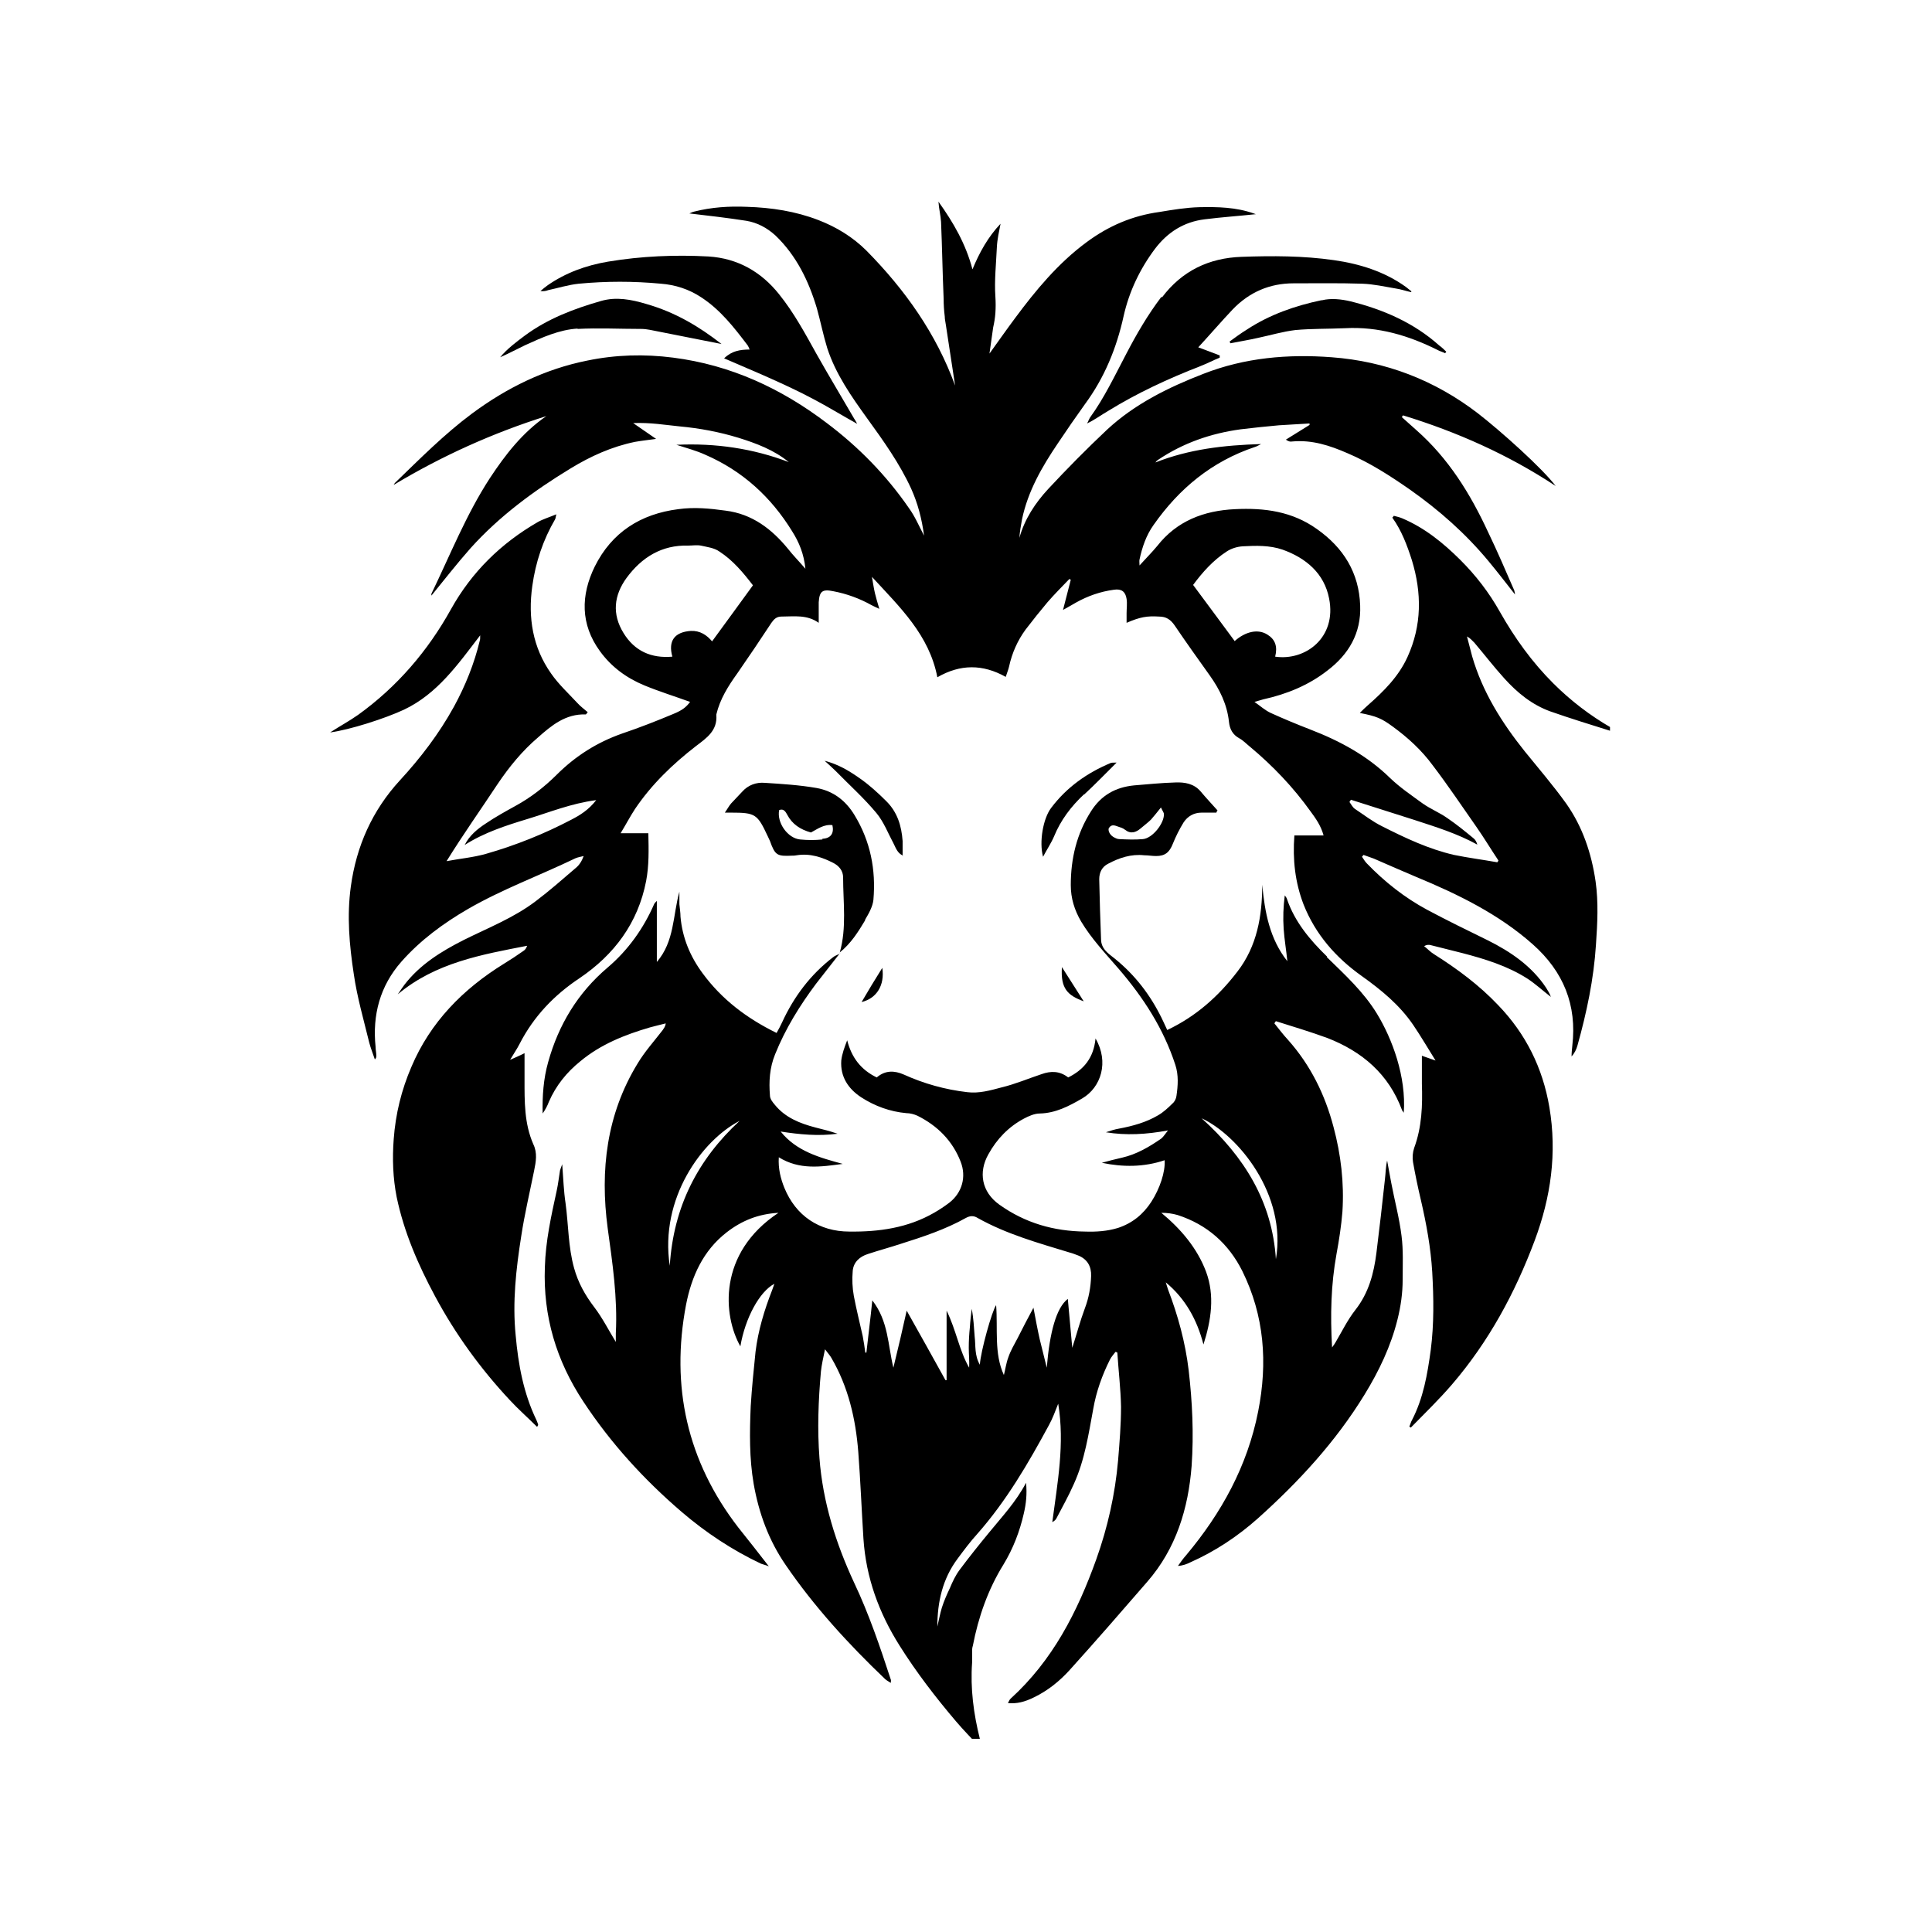 <?xml version="1.0" encoding="utf-8"?><svg width="150" height="150" viewBox="0 0 150 150" fill="none" xmlns="http://www.w3.org/2000/svg">
<g clip-path="url(#clip0_983_16147)">
<path d="M125.086 56.495C123.451 55.553 121.958 54.41 120.61 53.068C118.946 51.412 117.597 49.527 116.449 47.499C115.617 46.014 114.584 44.672 113.379 43.472C112.059 42.159 110.624 40.988 108.874 40.245C108.673 40.16 108.443 40.103 108.214 40.046C108.185 40.103 108.156 40.131 108.099 40.188C108.816 41.188 109.247 42.33 109.62 43.501C110.395 46.043 110.395 48.556 109.276 51.012C108.587 52.525 107.439 53.668 106.205 54.753C106.004 54.924 105.804 55.124 105.574 55.353C106.894 55.61 107.267 55.781 108.128 56.409C109.304 57.266 110.366 58.237 111.227 59.408C112.403 60.95 113.494 62.578 114.613 64.177C115.215 65.034 115.76 65.948 116.334 66.804C116.334 66.861 116.277 66.89 116.248 66.947C115.129 66.747 114.01 66.604 112.891 66.376C110.911 65.919 109.103 65.062 107.296 64.148C106.55 63.777 105.89 63.263 105.201 62.806C105.029 62.692 104.914 62.464 104.771 62.264C104.799 62.206 104.857 62.149 104.885 62.092C106.521 62.606 108.185 63.149 109.821 63.663C111.485 64.206 113.149 64.72 114.699 65.576C114.641 65.376 114.555 65.205 114.412 65.091C113.752 64.548 113.092 64.006 112.375 63.52C111.772 63.092 111.055 62.806 110.452 62.378C109.591 61.75 108.702 61.15 107.927 60.407C106.148 58.665 104.024 57.523 101.729 56.638C100.696 56.238 99.663 55.809 98.659 55.353C98.228 55.153 97.884 54.839 97.396 54.496C97.712 54.41 97.884 54.353 98.085 54.296C99.892 53.896 101.585 53.211 103.049 52.069C104.713 50.812 105.689 49.156 105.603 47.014C105.517 44.472 104.311 42.53 102.245 41.074C100.323 39.703 98.171 39.417 95.875 39.532C93.465 39.646 91.37 40.445 89.849 42.387C89.448 42.873 88.989 43.33 88.472 43.901C88.472 43.672 88.443 43.558 88.472 43.444C88.673 42.502 88.989 41.559 89.562 40.76C91.542 37.932 94.096 35.819 97.425 34.705C97.54 34.677 97.683 34.591 97.913 34.477C95.014 34.562 92.317 34.877 89.706 35.905C89.763 35.819 89.821 35.762 89.907 35.705C91.858 34.391 94.01 33.649 96.306 33.334C97.281 33.22 98.286 33.106 99.29 33.02C100.093 32.963 100.868 32.935 101.672 32.878C101.672 32.906 101.672 32.963 101.672 32.992C101.069 33.363 100.438 33.763 99.835 34.134C100.036 34.277 100.179 34.306 100.323 34.277C101.872 34.134 103.25 34.591 104.627 35.191C106.377 35.933 107.956 36.961 109.476 38.018C111.743 39.617 113.781 41.416 115.56 43.558C116.248 44.386 116.908 45.243 117.626 46.157C117.597 46.014 117.597 45.928 117.568 45.843C116.908 44.329 116.248 42.787 115.531 41.302C114.154 38.332 112.461 35.591 109.964 33.392C109.591 33.049 109.218 32.735 108.845 32.392C108.845 32.335 108.903 32.306 108.931 32.249C113.121 33.534 117.109 35.305 120.782 37.732C119.749 36.362 116.535 33.477 114.727 32.078C111.37 29.508 107.583 28.051 103.393 27.737C100.007 27.48 96.65 27.766 93.436 29.022C90.71 30.079 88.099 31.364 85.947 33.363C84.369 34.848 82.848 36.39 81.385 37.961C80.38 39.046 79.548 40.303 79.146 41.759C79.175 41.274 79.261 40.817 79.347 40.331C79.806 38.132 80.897 36.247 82.131 34.42C82.819 33.392 83.508 32.392 84.225 31.393C85.746 29.336 86.693 27.023 87.238 24.539C87.669 22.625 88.501 20.883 89.677 19.313C90.653 18.027 91.915 17.228 93.522 17.028C94.871 16.857 96.191 16.771 97.511 16.628C97.511 16.628 97.396 16.6 97.339 16.571C95.961 16.086 94.555 16.057 93.121 16.086C92.088 16.114 91.055 16.285 90.022 16.457C87.927 16.742 86.062 17.542 84.369 18.799C82.159 20.426 80.409 22.54 78.802 24.71C78.142 25.595 77.482 26.538 76.822 27.452L77.109 25.424C77.195 25.053 77.253 24.681 77.281 24.31C77.31 23.882 77.31 23.482 77.281 23.025C77.195 21.769 77.339 20.483 77.396 19.198C77.425 18.57 77.568 17.97 77.683 17.371C76.707 18.399 76.047 19.598 75.502 20.912C74.986 18.941 74.01 17.256 72.862 15.657C72.891 16.2 73.034 16.714 73.063 17.228C73.149 19.227 73.178 21.226 73.264 23.197C73.264 23.653 73.293 24.11 73.35 24.567C73.35 24.796 73.407 24.996 73.436 25.224L74.154 29.936C72.69 25.91 70.28 22.511 67.267 19.455C66.205 18.399 64.943 17.628 63.537 17.085C61.758 16.4 59.892 16.114 57.97 16.057C56.593 16 55.244 16.086 53.895 16.428C53.752 16.457 53.608 16.543 53.522 16.571C54.986 16.742 56.478 16.914 57.941 17.142C58.802 17.285 59.548 17.685 60.208 18.285C61.844 19.855 62.791 21.826 63.422 23.939C63.709 24.967 63.91 25.995 64.225 27.023C64.885 29.051 66.091 30.764 67.324 32.478C68.587 34.22 69.849 35.99 70.739 37.932C71.255 39.075 71.571 40.274 71.743 41.588C71.341 40.817 71.026 40.074 70.567 39.446C68.816 36.904 66.664 34.705 64.197 32.849C60.667 30.165 56.736 28.337 52.26 27.766C50.022 27.48 47.812 27.537 45.603 27.994C42.303 28.651 39.347 30.108 36.65 32.106C34.498 33.706 32.604 35.619 30.682 37.475C30.624 37.532 30.596 37.59 30.567 37.647C34.326 35.391 38.257 33.62 42.418 32.306C40.552 33.592 39.233 35.305 38.027 37.133C36.191 39.96 34.957 43.073 33.494 46.1C33.494 46.157 33.494 46.243 33.494 46.243C34.498 45.015 35.474 43.758 36.535 42.559C38.773 40.074 41.442 38.104 44.311 36.362C45.861 35.419 47.496 34.677 49.304 34.306C49.792 34.22 50.309 34.163 50.94 34.077C50.309 33.649 49.792 33.277 49.161 32.849C50.481 32.792 51.629 32.992 52.776 33.106C54.326 33.249 55.847 33.534 57.339 33.991C58.716 34.42 60.093 34.934 61.241 35.876C58.458 34.819 55.56 34.391 52.518 34.534C53.321 34.791 54.068 34.991 54.756 35.305C57.654 36.562 59.864 38.589 61.499 41.245C62.044 42.102 62.418 43.016 62.532 44.158C62.044 43.587 61.585 43.13 61.184 42.616C59.921 41.074 58.4 39.903 56.334 39.646C55.1 39.474 53.895 39.36 52.661 39.532C49.735 39.903 47.496 41.331 46.176 43.987C45.086 46.214 45.057 48.47 46.578 50.555C47.468 51.783 48.644 52.64 50.022 53.211C51.198 53.696 52.403 54.068 53.58 54.496C53.293 54.867 53.035 55.124 52.26 55.438C50.968 55.981 49.649 56.495 48.3 56.952C46.349 57.637 44.684 58.694 43.221 60.15C42.274 61.093 41.212 61.921 40.007 62.578C39.233 63.006 38.458 63.434 37.74 63.92C37.08 64.348 36.449 64.862 36.076 65.605C37.597 64.634 39.29 64.091 40.983 63.577C42.676 63.063 44.34 62.378 46.291 62.121C45.689 62.892 45.029 63.292 44.369 63.634C42.245 64.748 40.036 65.633 37.74 66.29C36.736 66.576 35.703 66.662 34.67 66.861C35.961 64.777 37.339 62.835 38.659 60.836C39.548 59.522 40.552 58.294 41.758 57.266C42.819 56.324 43.91 55.41 45.488 55.467C45.488 55.467 45.545 55.41 45.631 55.295C45.373 55.067 45.057 54.839 44.828 54.581C44.139 53.839 43.364 53.125 42.791 52.297C41.356 50.269 40.983 47.956 41.327 45.5C41.585 43.644 42.159 41.93 43.106 40.303C43.135 40.245 43.135 40.16 43.192 39.931C42.647 40.16 42.159 40.303 41.758 40.531C38.888 42.187 36.621 44.415 35.014 47.299C33.207 50.555 30.825 53.325 27.812 55.495C27.123 55.981 26.377 56.381 25.631 56.866C27.152 56.666 29.907 55.781 31.37 55.096C33.953 53.868 35.531 51.611 37.281 49.327C37.281 49.555 37.281 49.641 37.253 49.727C36.822 51.526 36.133 53.239 35.244 54.867C34.096 56.952 32.661 58.837 31.055 60.579C28.902 62.92 27.669 65.691 27.238 68.832C26.923 71.117 27.123 73.373 27.468 75.629C27.726 77.428 28.242 79.198 28.673 80.969C28.788 81.397 28.96 81.826 29.103 82.254C29.218 82.14 29.218 82.054 29.218 81.969C29.218 81.74 29.161 81.512 29.161 81.283C28.902 78.799 29.505 76.543 31.169 74.658C32.633 73.001 34.412 71.688 36.334 70.574C39.003 69.032 41.901 67.975 44.684 66.633C44.885 66.547 45.115 66.519 45.316 66.462C45.172 66.861 44.971 67.175 44.684 67.404C43.651 68.289 42.647 69.175 41.585 69.974C39.892 71.259 37.913 72.03 36.019 72.973C34.268 73.858 32.604 74.886 31.399 76.457C31.227 76.685 31.055 76.942 30.882 77.199C33.809 74.743 37.396 74.115 40.925 73.43C40.868 73.601 40.782 73.744 40.639 73.829C40.151 74.172 39.634 74.515 39.118 74.829C35.933 76.799 33.407 79.37 31.944 82.825C31.169 84.624 30.71 86.481 30.567 88.451C30.452 89.965 30.509 91.478 30.796 92.935C31.37 95.676 32.461 98.189 33.781 100.645C35.359 103.587 37.31 106.271 39.577 108.699C40.237 109.413 40.983 110.069 41.7 110.783C41.758 110.669 41.786 110.641 41.786 110.641C41.758 110.498 41.7 110.384 41.643 110.241C40.639 108.156 40.237 105.929 40.036 103.672C39.778 101.102 40.065 98.532 40.466 95.99C40.725 94.277 41.126 92.592 41.471 90.879C41.614 90.193 41.729 89.508 41.413 88.851C40.696 87.223 40.725 85.51 40.725 83.796C40.725 83.368 40.725 82.968 40.725 82.54C40.725 82.311 40.725 82.083 40.725 81.769C40.323 81.969 40.007 82.111 39.605 82.283C39.892 81.797 40.151 81.426 40.352 81.026C41.442 78.913 43.02 77.257 45 75.943C47.697 74.115 49.534 71.659 50.165 68.403C50.395 67.204 50.366 65.976 50.337 64.691H48.185C48.616 63.977 48.931 63.377 49.304 62.806C50.596 60.893 52.231 59.322 54.039 57.923C54.871 57.294 55.703 56.723 55.617 55.524V55.467C55.904 54.267 56.535 53.268 57.253 52.268C58.142 50.983 59.032 49.67 59.892 48.356C60.093 48.07 60.294 47.87 60.667 47.87C61.643 47.87 62.647 47.699 63.565 48.356C63.565 48.013 63.565 47.756 63.565 47.528C63.565 47.271 63.565 47.014 63.565 46.757C63.623 45.9 63.852 45.729 64.684 45.9C65.746 46.1 66.75 46.471 67.669 46.985C67.841 47.071 68.013 47.157 68.271 47.271C68.128 46.785 68.013 46.414 67.927 46.043C67.841 45.672 67.783 45.272 67.697 44.786C69.878 47.157 72.145 49.298 72.776 52.583C74.555 51.554 76.306 51.554 78.085 52.554C78.171 52.268 78.286 52.011 78.343 51.754C78.573 50.698 79.003 49.727 79.634 48.87C80.179 48.156 80.753 47.442 81.327 46.757C81.872 46.128 82.446 45.557 83.02 44.958C83.049 44.958 83.106 44.986 83.135 45.015C82.934 45.757 82.762 46.5 82.532 47.356C82.934 47.128 83.25 46.957 83.537 46.785C84.455 46.271 85.43 45.928 86.492 45.786C87.066 45.7 87.382 45.928 87.468 46.5C87.525 46.871 87.468 47.242 87.468 47.613C87.468 47.87 87.468 48.099 87.468 48.356C88.529 47.899 89.046 47.813 89.993 47.87C90.538 47.87 90.882 48.099 91.198 48.556C92.088 49.87 93.006 51.155 93.924 52.44C94.699 53.525 95.273 54.696 95.416 56.038C95.474 56.609 95.703 57.038 96.22 57.323C96.535 57.494 96.765 57.752 97.052 57.98C98.831 59.465 100.409 61.121 101.758 63.006C102.159 63.549 102.561 64.12 102.762 64.862H100.495C100.352 66.747 100.552 68.518 101.212 70.231C102.131 72.544 103.709 74.344 105.717 75.772C107.238 76.857 108.673 78.028 109.735 79.598C110.337 80.484 110.882 81.426 111.456 82.34C111.141 82.225 110.796 82.111 110.395 81.969C110.395 82.768 110.395 83.454 110.395 84.139C110.452 85.824 110.395 87.509 109.792 89.136C109.677 89.479 109.649 89.879 109.706 90.222C109.878 91.193 110.079 92.164 110.309 93.135C110.739 94.991 111.083 96.847 111.198 98.76C111.313 100.788 111.342 102.787 111.083 104.815C110.825 106.7 110.509 108.556 109.62 110.269C109.534 110.412 109.505 110.583 109.419 110.755C109.448 110.783 109.505 110.812 109.534 110.84C110.624 109.727 111.743 108.642 112.748 107.471C115.588 104.158 117.626 100.388 119.146 96.333C120.409 92.963 120.897 89.536 120.294 85.967C119.778 82.911 118.458 80.255 116.306 78.028C114.842 76.485 113.149 75.229 111.342 74.087C111.055 73.915 110.825 73.658 110.567 73.458C110.768 73.344 110.911 73.344 111.055 73.373C111.887 73.573 112.719 73.801 113.551 74.001C115.301 74.458 117.052 75 118.573 75.971C119.232 76.4 119.778 76.914 120.409 77.399C120.323 77.142 120.179 76.914 120.036 76.685C118.917 75 117.281 73.887 115.502 73.001C113.924 72.23 112.346 71.459 110.796 70.631C109.046 69.689 107.496 68.461 106.119 67.033C105.976 66.89 105.861 66.69 105.746 66.519C105.775 66.462 105.832 66.433 105.861 66.376C106.119 66.462 106.406 66.576 106.664 66.662C107.783 67.147 108.874 67.632 109.964 68.089C113.207 69.432 116.363 70.974 119.003 73.316C121.385 75.429 122.446 78.028 122.073 81.197C122.045 81.483 122.016 81.74 122.016 82.026C122.245 81.769 122.389 81.483 122.475 81.169C123.192 78.599 123.738 76.028 123.91 73.344C124.024 71.688 124.111 70.06 123.881 68.432C123.565 66.262 122.877 64.206 121.614 62.406C120.61 61.007 119.462 59.665 118.372 58.323C116.593 56.095 115.1 53.725 114.297 50.955C114.154 50.441 114.039 49.927 113.895 49.413C114.154 49.555 114.297 49.727 114.469 49.898C115.244 50.812 115.99 51.783 116.793 52.668C117.798 53.782 118.946 54.724 120.38 55.238C121.93 55.781 123.508 56.267 125.057 56.752C125.172 56.781 125.344 56.752 125.631 56.752C125.344 56.581 125.23 56.495 125.086 56.438V56.495ZM55.301 49.812C54.871 49.298 54.354 48.956 53.637 48.984C52.374 49.07 51.858 49.755 52.202 50.983C50.567 51.126 49.276 50.555 48.415 49.156C47.496 47.671 47.669 46.214 48.644 44.872C49.821 43.273 51.37 42.302 53.436 42.359C53.752 42.359 54.096 42.302 54.412 42.359C54.9 42.473 55.445 42.53 55.847 42.816C56.908 43.501 57.712 44.472 58.458 45.443C57.396 46.9 56.363 48.327 55.273 49.812H55.301ZM95.847 49.755C94.785 48.327 93.723 46.871 92.633 45.414C93.35 44.444 94.182 43.501 95.244 42.816C95.588 42.587 96.047 42.444 96.478 42.416C97.511 42.359 98.573 42.33 99.577 42.673C101.413 43.33 102.819 44.529 103.192 46.471C103.795 49.498 101.356 51.326 99.003 50.983C99.204 50.184 99.003 49.641 98.4 49.27C97.683 48.813 96.707 49.013 95.847 49.784V49.755Z" fill="black"/>
<path d="M103.02 74.258C101.7 72.973 100.524 71.573 99.921 69.803C99.892 69.689 99.806 69.603 99.749 69.517C99.634 70.403 99.606 71.259 99.663 72.116C99.72 72.944 99.864 73.772 99.95 74.629C98.573 72.887 98.199 70.831 97.999 68.689C97.999 71.117 97.597 73.458 96.076 75.429C94.613 77.342 92.862 78.913 90.624 79.969C90.395 79.484 90.222 79.084 90.022 78.713C89.103 76.942 87.87 75.429 86.263 74.201C85.861 73.887 85.516 73.544 85.488 73.001C85.43 71.431 85.373 69.86 85.344 68.261C85.344 67.718 85.574 67.29 86.033 67.061C86.894 66.604 87.812 66.29 88.845 66.404C89.161 66.404 89.448 66.462 89.763 66.462C90.452 66.462 90.796 66.176 91.055 65.519C91.284 64.948 91.571 64.377 91.887 63.863C92.202 63.377 92.69 63.092 93.293 63.092C93.666 63.092 94.067 63.092 94.441 63.092C94.441 63.035 94.498 62.978 94.527 62.92C94.096 62.435 93.637 61.95 93.207 61.435C92.69 60.836 91.973 60.721 91.255 60.75C90.194 60.779 89.103 60.893 88.042 60.978C86.607 61.121 85.488 61.75 84.713 62.978C83.594 64.72 83.135 66.662 83.135 68.718C83.135 69.746 83.422 70.66 83.938 71.545C84.742 72.887 85.803 74.001 86.837 75.2C88.759 77.428 90.337 79.855 91.255 82.683C91.514 83.482 91.456 84.282 91.341 85.081C91.313 85.31 91.198 85.538 91.026 85.681C90.681 86.024 90.308 86.367 89.907 86.595C88.989 87.138 87.956 87.423 86.894 87.623C86.549 87.68 86.205 87.794 85.861 87.909C87.439 88.166 88.989 88.08 90.681 87.766C90.452 88.051 90.337 88.251 90.165 88.394C89.218 89.051 88.243 89.622 87.123 89.879C86.607 89.993 86.062 90.136 85.545 90.279C87.181 90.622 88.816 90.622 90.423 90.079C90.481 90.993 90.05 92.278 89.39 93.306C88.759 94.277 87.927 94.962 86.808 95.334C85.976 95.591 85.115 95.648 84.254 95.619C81.815 95.591 79.606 94.962 77.597 93.534C76.191 92.535 75.961 90.993 76.736 89.622C77.396 88.423 78.314 87.48 79.491 86.852C79.864 86.652 80.323 86.452 80.725 86.452C81.958 86.424 82.991 85.881 84.024 85.281C85.488 84.424 86.119 82.454 85.057 80.626C84.914 82.14 84.139 83.054 82.934 83.653C82.274 83.139 81.585 83.139 80.868 83.396C79.835 83.739 78.831 84.168 77.769 84.424C76.908 84.653 76.019 84.91 75.1 84.796C73.379 84.596 71.743 84.139 70.165 83.425C69.448 83.111 68.73 83.082 68.07 83.653C66.837 83.054 66.119 82.111 65.775 80.769C65.574 81.283 65.373 81.826 65.316 82.34C65.23 83.596 65.861 84.539 66.865 85.196C67.927 85.881 69.103 86.309 70.366 86.424C70.653 86.424 70.969 86.509 71.227 86.624C72.776 87.394 73.953 88.565 74.584 90.193C75.043 91.364 74.699 92.592 73.723 93.363C73.35 93.649 72.92 93.934 72.518 94.163C70.481 95.334 68.243 95.648 65.947 95.619C63.594 95.619 61.786 94.391 60.897 92.221C60.61 91.507 60.409 90.736 60.466 89.85C62.073 90.85 63.737 90.593 65.43 90.365C63.651 89.879 61.844 89.394 60.61 87.852C62.073 88.08 63.537 88.223 65.029 88.023C64.455 87.823 63.881 87.68 63.307 87.537C62.102 87.223 60.954 86.766 60.151 85.767C59.978 85.567 59.778 85.31 59.778 85.053C59.691 83.968 59.749 82.911 60.179 81.854C60.983 79.855 62.102 78.056 63.364 76.371C63.967 75.6 64.57 74.829 65.172 74.058C65 74.144 64.828 74.201 64.684 74.315C62.934 75.657 61.643 77.371 60.724 79.37C60.61 79.627 60.466 79.884 60.294 80.198C57.97 79.056 56.047 77.599 54.555 75.572C53.58 74.258 52.977 72.802 52.834 71.174C52.834 70.86 52.776 70.517 52.748 70.203C52.748 69.889 52.748 69.575 52.748 69.232C52.231 71.088 52.374 73.087 50.997 74.686V69.946C50.882 70.06 50.825 70.117 50.796 70.174C49.964 72.088 48.759 73.772 47.181 75.115C44.856 77.085 43.364 79.57 42.561 82.454C42.188 83.768 42.102 85.11 42.131 86.452C42.331 86.167 42.504 85.852 42.618 85.538C43.164 84.282 43.996 83.254 45.057 82.397C46.636 81.083 48.501 80.341 50.452 79.77C50.854 79.655 51.255 79.57 51.686 79.456C51.657 79.713 51.542 79.827 51.456 79.969C50.796 80.826 50.05 81.654 49.505 82.568C47.095 86.509 46.578 90.85 47.181 95.362C47.554 98.075 47.956 100.76 47.812 103.53C47.812 103.758 47.812 104.015 47.812 104.187C47.267 103.301 46.779 102.33 46.148 101.502C45.43 100.56 44.885 99.589 44.57 98.446C44.111 96.79 44.139 95.105 43.91 93.42C43.766 92.478 43.737 91.507 43.651 90.393C43.565 90.622 43.508 90.764 43.479 90.879C43.393 91.393 43.336 91.935 43.221 92.449C42.791 94.42 42.36 96.362 42.303 98.389C42.159 102.188 43.192 105.643 45.287 108.813C47.41 112.04 49.993 114.867 52.92 117.38C54.785 118.98 56.851 120.35 59.089 121.407C59.232 121.464 59.405 121.493 59.691 121.607C58.831 120.493 58.085 119.551 57.31 118.58C53.35 113.439 52.059 107.642 53.264 101.302C53.694 99.103 54.584 97.104 56.42 95.676C57.597 94.763 58.888 94.248 60.438 94.163C55.703 97.304 56.133 102.159 57.482 104.529C57.855 102.33 58.974 100.274 60.122 99.674C60.065 99.846 60.007 100.017 59.95 100.16C59.347 101.702 58.859 103.301 58.659 104.958C58.515 106.357 58.372 107.756 58.285 109.184C58.199 111.212 58.171 113.211 58.515 115.21C58.917 117.494 59.691 119.608 61.011 121.521C63.221 124.748 65.861 127.633 68.702 130.346C68.816 130.46 68.989 130.545 69.161 130.66C69.161 130.517 69.189 130.46 69.161 130.403C68.329 127.861 67.468 125.319 66.32 122.892C64.885 119.808 63.881 116.609 63.623 113.211C63.45 110.955 63.537 108.727 63.737 106.471C63.795 105.957 63.91 105.443 64.053 104.758C64.283 105.072 64.426 105.215 64.541 105.415C65.861 107.671 66.435 110.155 66.636 112.725C66.808 114.981 66.894 117.209 67.037 119.465C67.238 122.492 68.243 125.234 69.849 127.775C71.141 129.831 72.633 131.773 74.211 133.63C74.814 134.344 75.445 134.972 76.076 135.657C76.162 135.4 76.133 135.172 76.076 135C75.588 133.059 75.33 131.088 75.474 129.089C75.474 128.803 75.474 128.518 75.474 128.261C75.474 128.089 75.474 127.947 75.531 127.775C75.961 125.548 76.707 123.406 77.912 121.464C78.659 120.236 79.175 118.894 79.491 117.494C79.663 116.752 79.749 116.009 79.663 115.124C78.859 116.638 77.798 117.752 76.822 118.951C76.019 119.922 75.244 120.893 74.498 121.892C74.182 122.321 73.953 122.806 73.752 123.292C73.522 123.777 73.293 124.291 73.121 124.834C72.977 125.319 72.891 125.805 72.776 126.29C72.776 124.377 73.178 122.578 74.354 121.007C74.842 120.35 75.33 119.693 75.875 119.094C78.142 116.524 79.835 113.611 81.442 110.641C81.729 110.127 81.93 109.555 82.159 108.984C82.676 112.097 82.102 115.124 81.7 118.18C81.844 118.094 81.958 118.009 82.016 117.894C82.475 117.009 82.963 116.152 83.364 115.238C84.225 113.354 84.512 111.355 84.885 109.356C85.115 108.042 85.574 106.757 86.177 105.557C86.291 105.329 86.463 105.158 86.607 104.958C86.664 104.958 86.722 105.015 86.75 105.015C86.837 106.414 87.009 107.813 87.037 109.213C87.037 110.612 86.922 111.983 86.808 113.382C86.578 116.009 86.004 118.58 85.115 121.064C83.651 125.148 81.729 128.918 78.458 131.888C78.372 131.973 78.314 132.116 78.257 132.23C78.945 132.287 79.548 132.145 80.294 131.773C81.356 131.259 82.274 130.517 83.049 129.66C85.086 127.404 87.095 125.091 89.075 122.806C91.313 120.236 92.26 117.123 92.518 113.811C92.69 111.326 92.575 108.87 92.288 106.386C92.03 104.215 91.456 102.13 90.681 100.103C90.624 99.931 90.567 99.731 90.509 99.56C92.059 100.845 92.948 102.502 93.436 104.386C94.039 102.502 94.326 100.588 93.637 98.732C92.948 96.904 91.686 95.419 90.165 94.163C90.624 94.163 91.026 94.22 91.428 94.334C93.723 95.077 95.387 96.562 96.449 98.675C98.171 102.159 98.429 105.814 97.683 109.584C96.851 113.811 94.842 117.466 92.088 120.75C91.858 121.007 91.657 121.293 91.456 121.578C91.858 121.55 92.145 121.435 92.432 121.293C94.354 120.436 96.076 119.294 97.654 117.894C100.839 115.039 103.709 111.926 105.947 108.27C107.066 106.443 107.984 104.529 108.501 102.445C108.759 101.416 108.902 100.388 108.902 99.36C108.902 98.218 108.96 97.076 108.816 95.962C108.644 94.563 108.271 93.192 108.013 91.821C107.898 91.25 107.812 90.679 107.697 90.108C107.583 90.593 107.583 91.107 107.525 91.564C107.324 93.477 107.095 95.391 106.865 97.276C106.664 98.875 106.263 100.388 105.23 101.702C104.627 102.473 104.197 103.358 103.709 104.187C103.651 104.301 103.565 104.415 103.422 104.615C103.278 102.102 103.336 99.731 103.766 97.361C103.967 96.276 104.139 95.162 104.225 94.077C104.369 91.85 104.11 89.651 103.537 87.509C102.877 84.996 101.758 82.711 100.007 80.741C99.634 80.341 99.29 79.884 98.945 79.456C98.974 79.398 99.003 79.341 99.06 79.284C100.409 79.713 101.758 80.112 103.077 80.598C105.775 81.654 107.812 83.396 108.845 86.167C108.845 86.224 108.931 86.281 108.989 86.395C109.189 83.596 108.099 80.655 106.894 78.684C105.861 76.999 104.426 75.686 103.02 74.315V74.258ZM86.119 64.263C86.291 63.977 86.578 64.091 86.808 64.177C86.98 64.234 87.181 64.291 87.324 64.406C87.783 64.777 88.185 64.634 88.558 64.32C88.816 64.091 89.103 63.891 89.362 63.634C89.591 63.377 89.792 63.12 90.136 62.692C90.251 62.949 90.366 63.092 90.366 63.206C90.395 63.92 89.476 65.091 88.73 65.148C88.128 65.205 87.496 65.177 86.894 65.148C86.75 65.148 86.578 65.062 86.435 64.977C86.148 64.805 85.976 64.434 86.119 64.234V64.263ZM52.001 98.275C51.198 93.049 54.498 88.537 57.425 87.023C54.182 90.022 52.288 93.677 52.001 98.275ZM84.713 99.075C84.684 99.931 84.541 100.76 84.225 101.588C83.852 102.587 83.594 103.587 83.25 104.643C83.135 103.387 83.02 102.159 82.905 100.845C82.016 101.531 81.499 103.415 81.27 106.186C81.098 105.443 80.897 104.729 80.725 103.987C80.552 103.216 80.409 102.445 80.237 101.531C79.778 102.387 79.376 103.158 79.003 103.901C78.745 104.386 78.458 104.872 78.285 105.386C78.113 105.843 78.056 106.328 77.941 106.757C77.166 105.072 77.482 103.187 77.339 101.331C77.023 101.759 76.133 104.929 76.076 105.957C75.646 105.215 75.76 104.472 75.674 103.787C75.617 103.073 75.588 102.359 75.445 101.616C75.387 102.102 75.33 102.559 75.301 103.044C75.244 103.587 75.215 104.101 75.215 104.643C75.215 105.158 75.273 105.672 75.244 106.186C74.469 104.843 74.24 103.273 73.494 101.759V107.157C73.465 107.157 73.436 107.157 73.407 107.157C72.403 105.329 71.37 103.501 70.395 101.759C70.079 103.187 69.735 104.672 69.362 106.186C68.931 104.444 68.989 102.587 67.726 100.96C67.582 102.387 67.41 103.701 67.267 105.015C67.267 105.015 67.21 105.015 67.181 105.015C67.123 104.586 67.066 104.158 66.98 103.73C66.75 102.702 66.492 101.673 66.291 100.617C66.177 99.989 66.148 99.332 66.205 98.675C66.263 97.99 66.75 97.561 67.382 97.361C68.243 97.076 69.103 96.847 69.964 96.562C71.686 96.019 73.407 95.448 74.986 94.563C75.301 94.391 75.588 94.363 75.904 94.563C78.142 95.819 80.61 96.504 83.049 97.247C83.278 97.304 83.479 97.39 83.709 97.475C84.426 97.761 84.742 98.332 84.713 99.075ZM99.06 97.761C98.773 93.306 96.621 89.822 93.293 86.823C96.133 88.137 99.921 92.763 99.06 97.761Z" fill="black"/>
<path d="M90.165 23.054C89.103 24.453 88.243 25.938 87.439 27.48C86.549 29.165 85.746 30.879 84.627 32.421C84.541 32.564 84.484 32.735 84.397 32.878C85 32.592 85.488 32.221 86.033 31.907C88.3 30.508 90.71 29.394 93.207 28.423C93.723 28.223 94.211 27.966 94.699 27.766C94.699 27.709 94.699 27.652 94.699 27.595C94.182 27.395 93.637 27.195 93.034 26.966C93.953 25.967 94.814 24.967 95.703 24.025C96.994 22.683 98.573 21.997 100.438 21.997C102.217 21.997 103.996 21.969 105.746 22.026C106.636 22.054 107.496 22.254 108.357 22.397C108.759 22.454 109.161 22.597 109.562 22.683C109.562 22.683 109.562 22.626 109.591 22.626C109.448 22.511 109.304 22.397 109.161 22.283C107.496 21.084 105.574 20.484 103.565 20.198C101.184 19.855 98.773 19.855 96.392 19.941C93.867 20.027 91.772 21.026 90.222 23.082L90.165 23.054Z" fill="black"/>
<path d="M42.504 22.54C43.307 22.369 44.111 22.112 44.943 22.026C47.066 21.826 49.19 21.826 51.313 22.026C52.432 22.112 53.494 22.454 54.441 23.083C55.933 24.054 56.994 25.424 58.056 26.824C58.113 26.91 58.142 26.995 58.2 27.138C57.453 27.138 56.794 27.252 56.22 27.823C57.396 28.337 58.573 28.823 59.72 29.337C60.868 29.851 62.045 30.393 63.164 30.993C64.254 31.564 65.316 32.221 66.55 32.907C66.435 32.678 66.377 32.593 66.32 32.507C65.344 30.822 64.34 29.166 63.393 27.481C62.504 25.881 61.643 24.282 60.495 22.854C59.089 21.084 57.253 20.056 55.014 19.913C52.403 19.77 49.792 19.884 47.21 20.313C45.517 20.598 43.938 21.169 42.532 22.14C42.331 22.283 42.159 22.426 41.959 22.597C42.188 22.626 42.36 22.597 42.532 22.54H42.504Z" fill="black"/>
<path d="M67.152 71.431C67.439 70.946 67.755 70.403 67.812 69.861C68.013 67.519 67.582 65.32 66.349 63.292C65.66 62.15 64.684 61.407 63.393 61.179C62.073 60.95 60.724 60.865 59.376 60.779C58.716 60.722 58.085 60.95 57.626 61.465C57.339 61.779 57.052 62.064 56.765 62.378C56.593 62.578 56.478 62.807 56.277 63.092C56.535 63.092 56.65 63.092 56.765 63.092C58.658 63.092 58.802 63.206 59.605 64.92C59.663 65.034 59.72 65.177 59.778 65.291C60.179 66.405 60.323 66.491 61.499 66.433C61.614 66.433 61.729 66.433 61.844 66.405C62.877 66.234 63.824 66.548 64.713 67.005C65.143 67.233 65.459 67.604 65.459 68.118C65.459 70.06 65.746 72.031 65.201 73.944C66.062 73.259 66.635 72.345 67.181 71.431H67.152ZM63.852 65.177C63.278 65.234 62.704 65.234 62.13 65.177C61.155 65.091 60.294 63.863 60.495 62.892C60.868 62.75 61.011 63.064 61.126 63.264C61.499 63.978 62.13 64.406 62.963 64.634C63.45 64.377 63.967 63.978 64.627 64.063C64.77 64.692 64.512 65.091 63.852 65.12V65.177Z" fill="black"/>
<path d="M65.201 73.973C65.201 73.973 65.201 73.973 65.201 74.001C65.201 74.001 65.201 74.001 65.23 74.001C65.23 74.001 65.23 74.001 65.23 73.973H65.201Z" fill="black"/>
<path d="M44.828 25.538C46.463 25.453 48.128 25.538 49.792 25.538C50.222 25.538 50.653 25.652 51.112 25.738C52.747 26.052 54.383 26.395 56.019 26.709C54.297 25.367 52.46 24.253 50.165 23.596C49.017 23.253 47.841 23.025 46.664 23.368C44.569 23.968 42.532 24.738 40.753 26.052C40.064 26.566 39.376 27.08 38.831 27.737C39.49 27.451 40.122 27.109 40.782 26.795C42.102 26.195 43.422 25.595 44.856 25.51L44.828 25.538Z" fill="black"/>
<path d="M102.59 23.311C100.553 23.739 98.573 24.425 96.794 25.596C96.335 25.881 95.904 26.195 95.474 26.51C95.474 26.567 95.502 26.595 95.531 26.652C96.248 26.51 96.966 26.395 97.712 26.224C98.659 26.024 99.606 25.739 100.581 25.624C101.844 25.51 103.135 25.539 104.426 25.482C107.009 25.339 109.39 26.053 111.657 27.195C111.829 27.281 112.03 27.338 112.202 27.424C112.202 27.395 112.26 27.366 112.289 27.309C112.116 27.138 111.944 26.967 111.743 26.824C109.763 25.053 107.382 24.025 104.857 23.397C104.139 23.226 103.336 23.14 102.647 23.311H102.59Z" fill="black"/>
<path d="M84.168 61.693C85 60.922 85.803 60.093 86.693 59.208C86.435 59.208 86.32 59.208 86.234 59.237C84.397 60.008 82.819 61.121 81.614 62.721C80.983 63.549 80.667 65.376 80.983 66.519C81.298 65.919 81.614 65.462 81.844 64.92C82.36 63.663 83.163 62.606 84.168 61.664V61.693Z" fill="black"/>
<path d="M70.079 66.462C70.079 66.034 70.079 65.662 70.079 65.291C69.993 64.12 69.677 63.063 68.816 62.207C68.156 61.55 67.468 60.922 66.722 60.408C65.947 59.865 65.115 59.351 64.024 59.065C64.397 59.408 64.656 59.637 64.885 59.865C65.947 60.95 67.066 61.95 68.042 63.121C68.615 63.806 68.96 64.72 69.39 65.519C69.562 65.862 69.677 66.233 70.108 66.433L70.079 66.462Z" fill="black"/>
<path d="M84.139 77.742C83.566 76.856 83.02 75.971 82.447 75.086C82.332 76.771 82.906 77.285 84.139 77.742Z" fill="black"/>
<path d="M68.501 75.144C67.927 76.057 67.41 76.914 66.894 77.799C68.07 77.514 68.702 76.486 68.501 75.144Z" fill="black"/>
</g>
<defs>
<clipPath id="clip0_983_16147">
<rect width="100" height="120" fill="white" transform="translate(25 15)"/>
</clipPath>
</defs>
</svg>
